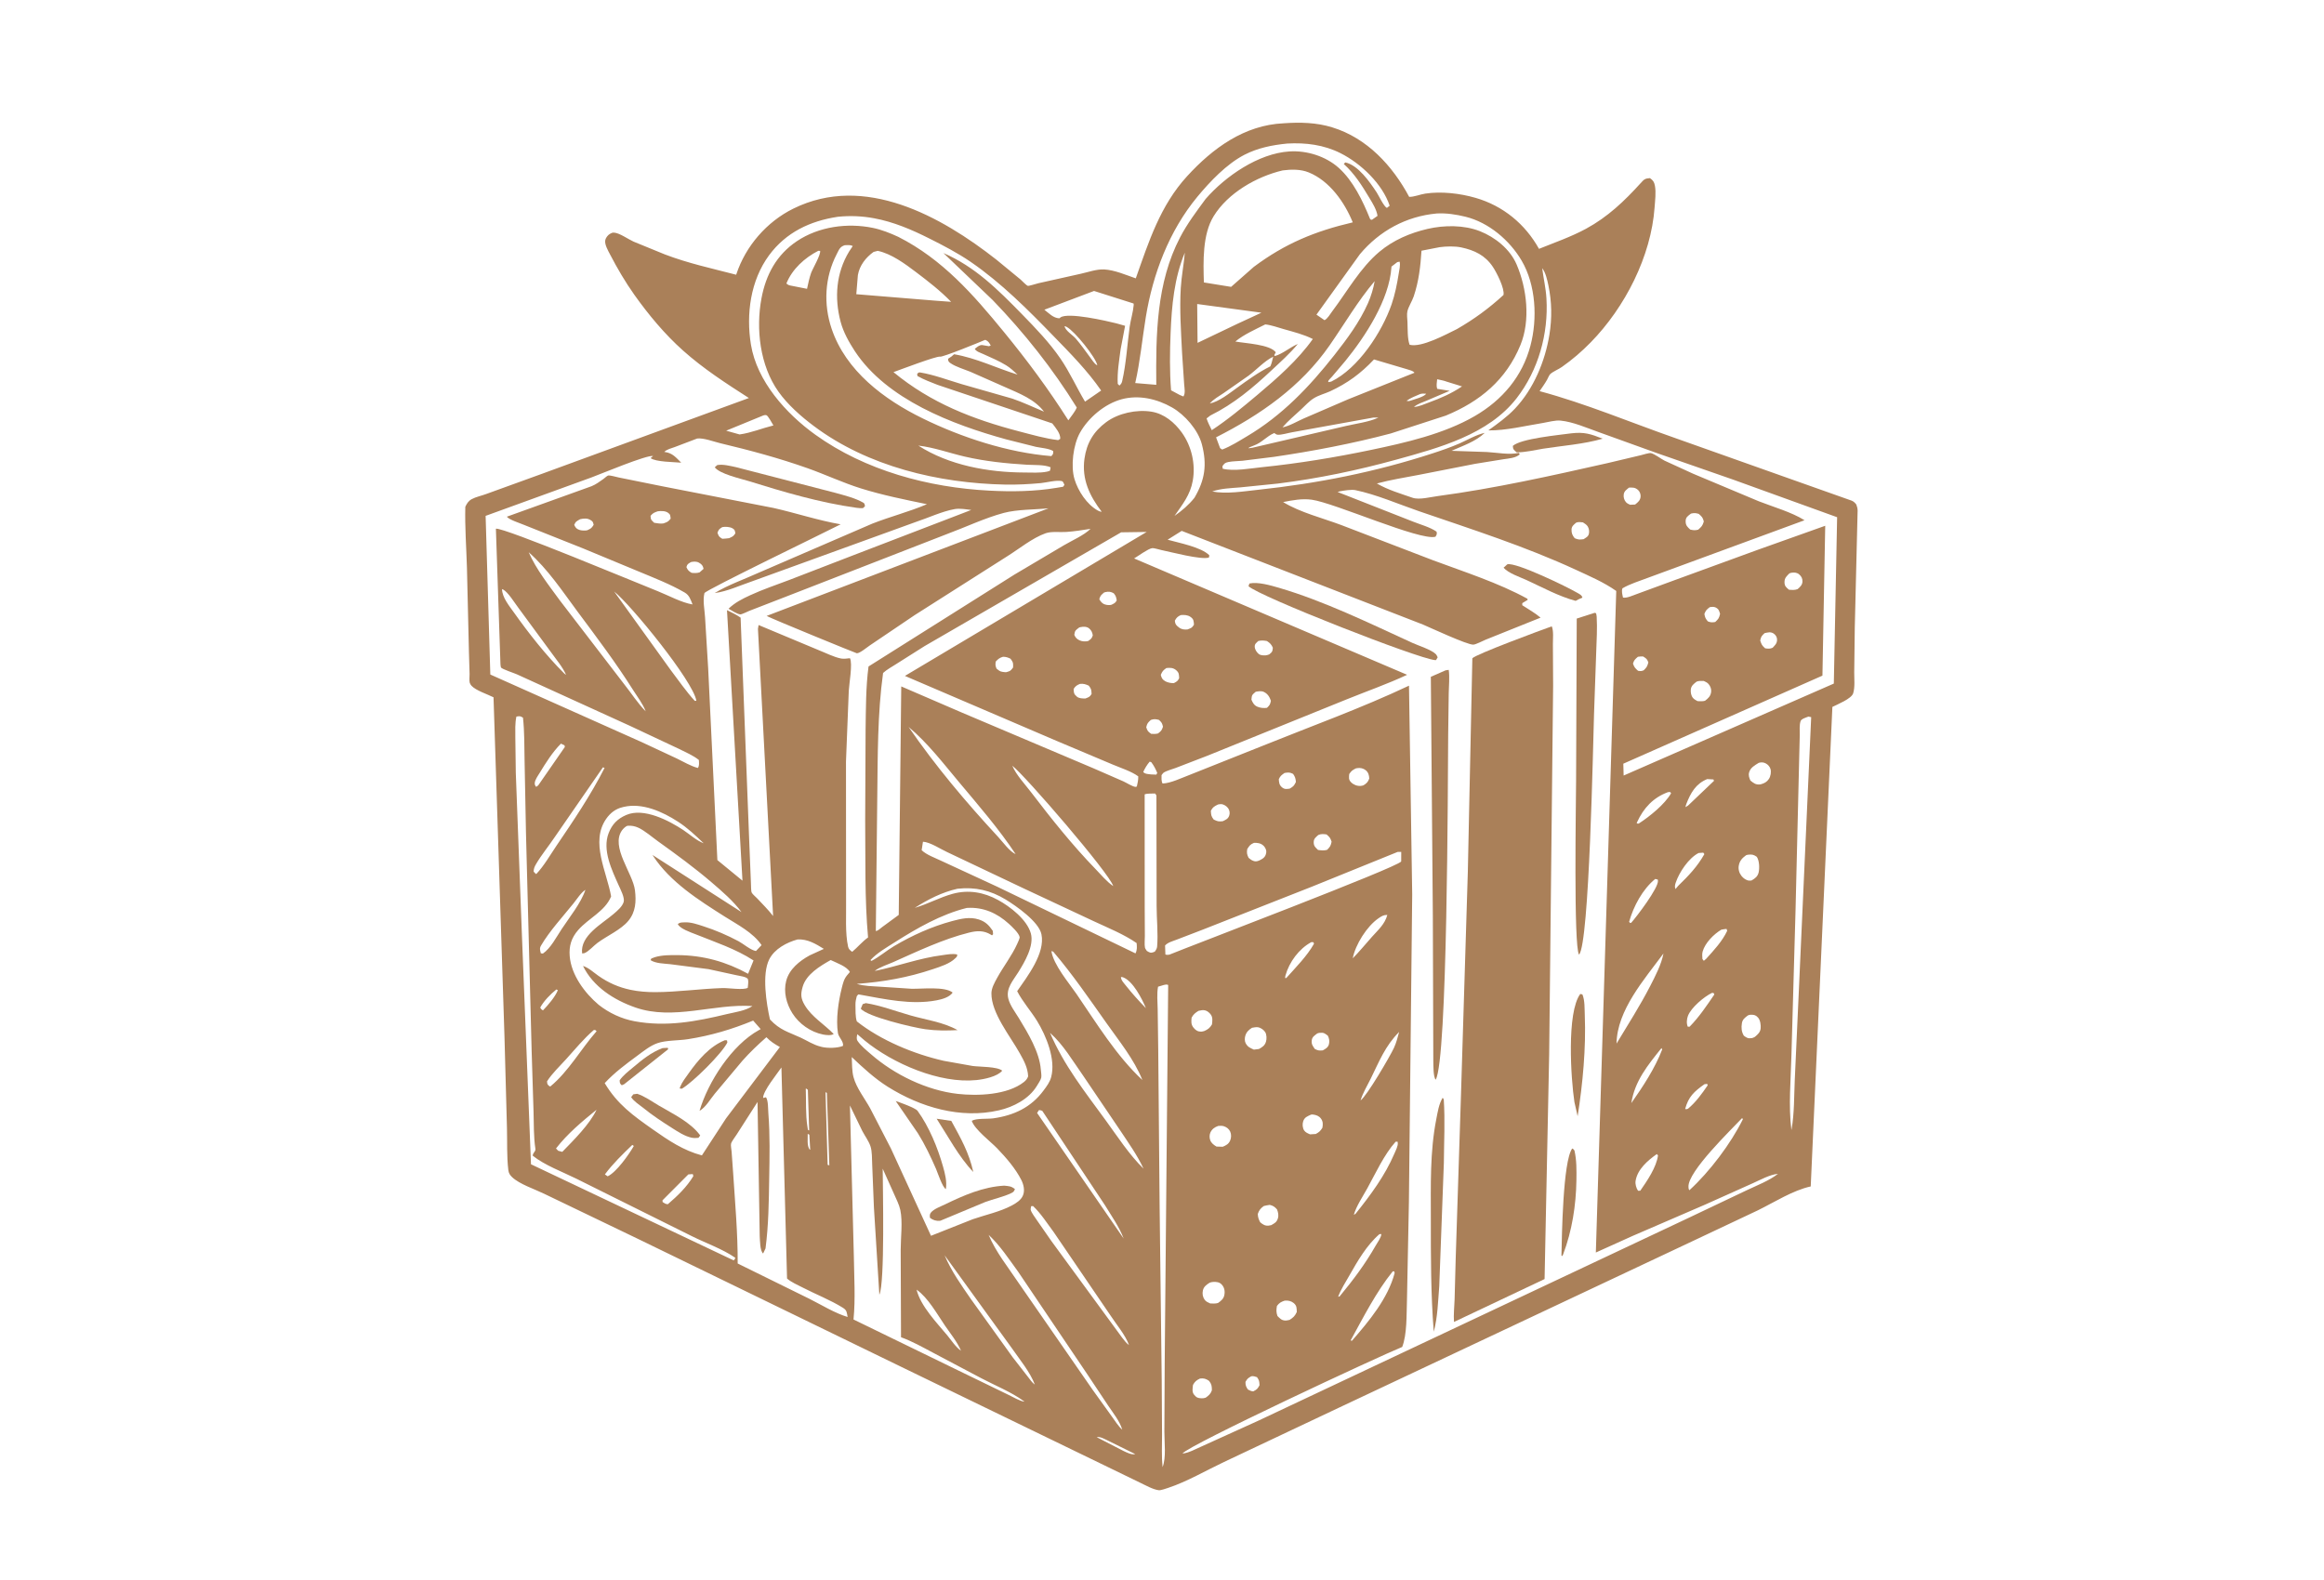 <?xml version="1.0" encoding="UTF-8"?> <svg xmlns="http://www.w3.org/2000/svg" width="50" height="34" viewBox="0 0 50 34" fill="none"><path d="M21.837 30.6L19.398 29.417L13.731 26.662L11.706 25.688C11.504 25.589 11.179 25.484 11.019 25.332C10.969 25.284 10.944 25.246 10.936 25.175C10.901 24.883 10.915 24.568 10.907 24.273L10.854 22.318L10.618 15.005C10.487 14.939 10.24 14.86 10.144 14.757C10.129 14.741 10.112 14.712 10.106 14.692C10.093 14.647 10.104 14.558 10.103 14.507L10.089 14.032L10.046 12.213C10.033 11.779 10 11.34 10.011 10.906C10.044 10.835 10.078 10.78 10.149 10.741C10.241 10.691 10.362 10.668 10.462 10.63L11.676 10.19L14.476 9.164L16.112 8.565C15.618 8.247 15.136 7.937 14.696 7.544C14.302 7.193 13.953 6.773 13.648 6.344C13.451 6.066 13.282 5.777 13.125 5.475C13.083 5.394 13.001 5.256 13.023 5.163C13.035 5.114 13.078 5.058 13.122 5.033C13.152 5.015 13.176 5.003 13.212 5.006C13.328 5.013 13.517 5.148 13.63 5.199L14.302 5.474C14.803 5.666 15.32 5.777 15.839 5.912L15.843 5.899C16.043 5.295 16.496 4.771 17.071 4.488C18.601 3.735 20.245 4.651 21.44 5.59L21.957 6.015C21.988 6.042 22.079 6.14 22.113 6.151C22.134 6.158 22.308 6.102 22.34 6.095L23.253 5.891C23.411 5.856 23.593 5.79 23.755 5.798C23.981 5.81 24.224 5.917 24.436 5.99C24.716 5.199 24.961 4.424 25.541 3.791C26.092 3.189 26.772 2.691 27.616 2.653C27.969 2.628 28.323 2.635 28.664 2.741C29.412 2.971 29.96 3.567 30.318 4.236C30.424 4.239 30.556 4.182 30.666 4.166C31.01 4.114 31.411 4.161 31.744 4.257C32.338 4.428 32.813 4.82 33.111 5.355C33.449 5.219 33.802 5.096 34.122 4.923C34.591 4.668 34.944 4.331 35.298 3.941C35.371 3.861 35.388 3.84 35.498 3.833C35.564 3.88 35.589 3.913 35.605 3.997C35.632 4.14 35.608 4.317 35.598 4.462C35.523 5.517 34.96 6.615 34.224 7.367C34.031 7.564 33.829 7.739 33.603 7.897C33.533 7.947 33.409 7.996 33.352 8.051C33.328 8.074 33.302 8.142 33.284 8.173C33.236 8.257 33.179 8.337 33.124 8.417C34.115 8.683 35.08 9.091 36.048 9.429L38.499 10.299L39.839 10.774C39.882 10.792 39.91 10.82 39.938 10.857C39.955 10.901 39.965 10.941 39.966 10.987L39.905 13.5L39.893 14.47C39.892 14.612 39.912 14.786 39.87 14.92C39.833 15.037 39.53 15.158 39.423 15.212L38.957 25.531C38.574 25.614 38.172 25.872 37.822 26.044L36.339 26.744L28.8 30.295L26.335 31.46C25.949 31.642 25.537 31.884 25.134 32.017C25.09 32.031 24.976 32.073 24.931 32.068C24.803 32.052 24.648 31.962 24.529 31.906L23.765 31.535L21.837 30.6ZM33.18 5.773C33.208 5.992 33.258 6.199 33.271 6.421C33.317 7.179 33.098 7.965 32.63 8.569C32.024 9.352 30.958 9.638 30.044 9.89C29.198 10.123 28.363 10.297 27.492 10.406L26.684 10.488C26.483 10.505 26.274 10.509 26.081 10.576C26.387 10.636 26.755 10.573 27.064 10.54C28.347 10.403 29.587 10.158 30.815 9.758C31.015 9.693 31.21 9.626 31.402 9.542C31.568 9.469 31.768 9.351 31.944 9.315C31.748 9.502 31.474 9.592 31.229 9.701L31.992 9.727C32.202 9.739 32.476 9.793 32.678 9.745L32.697 9.778C32.608 9.857 32.464 9.865 32.349 9.882L31.731 9.982L30.523 10.219C30.223 10.277 29.919 10.324 29.623 10.404C29.861 10.543 30.134 10.622 30.393 10.712C30.535 10.761 30.784 10.694 30.933 10.675C32.154 10.512 33.382 10.237 34.584 9.966L35.305 9.795C35.352 9.784 35.48 9.741 35.521 9.751C35.598 9.768 35.734 9.873 35.811 9.912L36.427 10.194L37.84 10.787C38.153 10.91 38.541 11.018 38.824 11.195L35.443 12.438C35.266 12.506 35.07 12.564 34.906 12.66C34.883 12.725 34.905 12.793 34.918 12.859C35.001 12.875 35.123 12.816 35.205 12.787L36.016 12.489L37.813 11.833L39.269 11.314L39.209 14.539L34.925 16.434L34.932 16.689L39.454 14.71L39.525 11.13L37.285 10.32L35.642 9.748L34.393 9.298C34.139 9.208 33.845 9.078 33.576 9.051C33.462 9.039 33.309 9.083 33.194 9.102C32.816 9.163 32.404 9.266 32.02 9.262C32.22 9.118 32.423 8.974 32.593 8.794C32.995 8.369 33.243 7.773 33.335 7.202C33.393 6.839 33.387 6.5 33.313 6.14C33.29 6.03 33.255 5.87 33.185 5.778L33.18 5.773ZM23.608 7.86C23.578 7.692 23.12 7.124 22.949 7.035C22.926 7.022 22.925 7.023 22.902 7.019C22.927 7.122 23.074 7.204 23.145 7.286C23.257 7.415 23.354 7.557 23.456 7.693C23.492 7.741 23.542 7.823 23.593 7.853L23.608 7.86ZM26.028 8.683C26.229 8.642 26.447 8.465 26.61 8.348C26.844 8.179 27.073 8.012 27.331 7.883C27.361 7.817 27.375 7.746 27.392 7.676C27.21 7.762 27.027 7.963 26.861 8.085L26.327 8.458C26.226 8.526 26.109 8.59 26.028 8.683ZM30.42 8.758C30.533 8.75 30.645 8.697 30.75 8.658C31.008 8.563 31.227 8.468 31.455 8.315L31.122 8.212C31.061 8.187 30.985 8.177 30.92 8.161C30.913 8.23 30.899 8.3 30.92 8.367L31.189 8.41L30.685 8.625C30.594 8.663 30.494 8.693 30.42 8.758ZM27.592 9.196C27.734 9.172 27.912 9.065 28.047 9.006L29.004 8.593L30.432 8.021C30.4 7.977 30.331 7.966 30.279 7.948L29.561 7.735C29.276 8.037 28.991 8.247 28.615 8.421C28.504 8.471 28.374 8.504 28.271 8.567C28.17 8.628 28.077 8.732 27.991 8.812C27.856 8.937 27.712 9.057 27.592 9.196ZM23.704 11.014C23.443 10.673 23.27 10.313 23.332 9.87C23.379 9.537 23.526 9.287 23.798 9.085C24.06 8.891 24.452 8.807 24.774 8.859C25.047 8.903 25.27 9.091 25.427 9.309C25.638 9.603 25.725 9.989 25.662 10.344C25.607 10.652 25.442 10.852 25.269 11.102C25.431 10.988 25.573 10.868 25.698 10.712C25.925 10.326 25.972 9.999 25.858 9.561C25.777 9.252 25.49 8.924 25.218 8.769C24.89 8.582 24.501 8.492 24.13 8.592C23.767 8.691 23.417 8.987 23.235 9.312C23.09 9.572 23.032 10.029 23.118 10.313C23.195 10.566 23.382 10.854 23.619 10.986C23.647 11.001 23.672 11.011 23.704 11.014ZM13.892 15.307C13.831 15.145 13.71 14.991 13.618 14.844C13.251 14.262 12.837 13.714 12.427 13.163C12.101 12.724 11.787 12.247 11.375 11.884C11.534 12.25 11.809 12.596 12.044 12.919L13.435 14.731C13.586 14.92 13.722 15.137 13.892 15.307ZM21.779 16.477C21.863 16.677 22.052 16.875 22.184 17.049C22.616 17.615 23.072 18.187 23.569 18.7C23.686 18.821 23.812 18.974 23.951 19.068C23.868 18.79 22.058 16.693 21.779 16.477ZM12.88 21.622C13.103 21.798 13.371 21.924 13.651 21.976C14.336 22.103 14.977 21.982 15.644 21.821C15.821 21.779 16.037 21.752 16.189 21.649C15.356 21.594 14.489 21.964 13.672 21.681C13.207 21.519 12.762 21.234 12.543 20.786C12.669 20.827 12.767 20.923 12.874 20.998C13.087 21.148 13.31 21.246 13.565 21.3C13.74 21.337 13.919 21.35 14.098 21.35C14.581 21.348 15.066 21.277 15.55 21.262C15.669 21.259 16.004 21.311 16.088 21.256C16.092 21.202 16.106 21.128 16.093 21.076C16.078 21.018 15.903 21 15.841 20.985L15.244 20.855L14.424 20.749C14.29 20.734 14.11 20.735 13.996 20.661L14.014 20.626L14.091 20.597C14.248 20.55 14.421 20.552 14.584 20.553C15.131 20.558 15.62 20.694 16.095 20.955L16.212 20.668C15.829 20.418 15.381 20.272 14.959 20.102C14.86 20.063 14.625 19.983 14.583 19.885L14.6 19.872C14.632 19.849 14.683 19.849 14.721 19.848C14.863 19.84 14.998 19.889 15.132 19.932C15.393 20.016 15.647 20.125 15.889 20.254C15.998 20.313 16.147 20.445 16.264 20.465L16.385 20.338C16.2 20.066 15.867 19.898 15.594 19.725C15.032 19.369 14.419 18.983 14.049 18.415L14.038 18.398L15.953 19.627C15.783 19.394 15.532 19.178 15.314 18.991C14.947 18.676 14.555 18.39 14.162 18.108C14.03 18.014 13.879 17.88 13.733 17.811C13.662 17.778 13.583 17.763 13.505 17.77C13.466 17.773 13.404 17.837 13.382 17.868C13.13 18.225 13.617 18.792 13.661 19.159C13.69 19.397 13.677 19.624 13.519 19.815C13.36 20.008 13.057 20.139 12.853 20.291C12.775 20.349 12.664 20.475 12.576 20.51C12.56 20.517 12.542 20.514 12.524 20.516C12.477 20.132 12.956 19.88 13.203 19.666C13.281 19.599 13.386 19.512 13.418 19.41C13.445 19.318 13.349 19.138 13.311 19.052C13.164 18.723 12.954 18.293 13.094 17.93C13.168 17.738 13.283 17.62 13.472 17.538C13.849 17.373 14.393 17.657 14.707 17.866C14.849 17.961 14.979 18.085 15.14 18.147C14.963 17.977 14.789 17.812 14.582 17.679C14.254 17.467 13.822 17.271 13.422 17.363L13.391 17.371C13.244 17.405 13.129 17.496 13.043 17.619C12.695 18.117 13.056 18.762 13.148 19.29C13.016 19.612 12.661 19.759 12.439 20.014C12.293 20.181 12.239 20.357 12.257 20.576C12.29 20.979 12.58 21.37 12.88 21.622ZM11.636 20.514L11.68 20.52C11.848 20.406 11.971 20.163 12.082 19.996C12.25 19.741 12.5 19.434 12.595 19.148C12.5 19.207 12.408 19.354 12.336 19.443C12.11 19.724 11.821 20.038 11.641 20.346C11.603 20.41 11.62 20.447 11.636 20.514ZM29.104 20.622C29.248 20.476 29.38 20.314 29.517 20.16C29.651 20.01 29.794 19.889 29.848 19.688C29.762 19.689 29.728 19.713 29.657 19.761C29.411 19.93 29.16 20.326 29.104 20.622ZM29.272 23.68C29.405 23.588 29.906 22.732 29.991 22.548C30.041 22.44 30.071 22.321 30.102 22.206C29.799 22.511 29.673 22.842 29.488 23.217C29.415 23.366 29.319 23.521 29.272 23.68ZM25.44 31.278C25.565 31.272 25.74 31.173 25.858 31.123L27.07 30.573L36.322 26.211L37.578 25.614C37.796 25.51 38.062 25.409 38.252 25.26C38.077 25.275 37.869 25.392 37.709 25.463L36.687 25.921L35.125 26.596L34.334 26.953L34.773 12.717C34.506 12.529 34.203 12.4 33.908 12.263C32.819 11.759 31.666 11.391 30.533 11.002C30.091 10.85 29.616 10.642 29.16 10.547C29.075 10.53 28.913 10.556 28.826 10.573L28.778 10.587L30.402 11.225C30.565 11.29 30.763 11.342 30.907 11.44C30.92 11.498 30.911 11.5 30.884 11.55C30.556 11.644 28.707 10.819 28.22 10.753C28.013 10.725 27.808 10.764 27.606 10.804C27.97 11.028 28.458 11.148 28.861 11.3L30.83 12.056C31.498 12.305 32.237 12.541 32.861 12.884L32.867 12.909L32.751 12.979V13.024C32.883 13.11 33.026 13.19 33.145 13.291L31.962 13.766C31.903 13.789 31.751 13.872 31.695 13.872C31.561 13.874 30.784 13.512 30.615 13.44L25.424 11.424L25.121 11.614C25.365 11.683 25.843 11.772 26.018 11.949L26.01 11.998C25.841 12.052 25.19 11.878 24.985 11.836C24.939 11.827 24.827 11.79 24.787 11.796C24.698 11.809 24.488 11.966 24.4 12.017L30.274 14.521C29.852 14.719 29.4 14.876 28.967 15.052L25.968 16.266L25.293 16.526C25.222 16.553 25.091 16.587 25.032 16.629C25.018 16.639 25.001 16.668 24.99 16.681C24.99 16.74 24.983 16.807 25.012 16.86C25.187 16.855 25.418 16.741 25.584 16.679L27.168 16.048C28.216 15.625 29.294 15.237 30.314 14.755L30.383 19.248L30.312 25.875L30.27 27.996C30.259 28.289 30.274 28.712 30.168 28.985C29.659 29.191 25.584 31.091 25.44 31.278ZM18.236 28.34C18.217 28.244 18.225 28.199 18.135 28.142C17.866 27.974 17.548 27.851 17.264 27.704C17.155 27.648 17.026 27.593 16.933 27.513L16.812 22.971C16.722 23.104 16.414 23.479 16.418 23.627L16.48 23.612C16.531 23.685 16.523 23.866 16.531 23.959C16.568 24.425 16.557 24.897 16.549 25.365C16.541 25.866 16.535 26.368 16.47 26.865L16.418 26.974C16.349 26.915 16.352 26.696 16.345 26.599L16.298 23.713L15.847 24.417C15.819 24.463 15.739 24.562 15.728 24.612C15.719 24.649 15.737 24.738 15.74 24.78L15.773 25.236C15.815 25.883 15.874 26.541 15.871 27.189L17.418 27.951C17.675 28.08 17.961 28.258 18.236 28.34ZM24.29 28.945C24.214 28.729 24.017 28.5 23.89 28.305L22.669 26.512C22.532 26.328 22.393 26.11 22.226 25.953L22.184 25.956C22.182 25.974 22.171 26.02 22.175 26.035C22.193 26.099 22.264 26.191 22.302 26.248L22.623 26.71L24.143 28.786C24.186 28.84 24.234 28.906 24.29 28.945ZM20.676 29.066C20.594 28.876 20.447 28.695 20.329 28.523C20.16 28.276 19.966 27.924 19.72 27.752C19.806 28.106 20.156 28.465 20.384 28.74C20.468 28.842 20.566 28.994 20.676 29.066ZM22.264 29.795C22.163 29.525 21.935 29.251 21.772 29.015L20.323 27.012C20.467 27.355 20.683 27.656 20.893 27.961L21.79 29.21L22.11 29.621C22.152 29.674 22.208 29.758 22.264 29.795ZM22.042 30.162L22.022 30.147C21.753 29.952 21.405 29.813 21.11 29.657L20.08 29.112C19.857 28.994 19.622 28.861 19.385 28.776L19.378 26.896C19.378 26.634 19.424 26.292 19.37 26.038C19.345 25.921 19.284 25.805 19.236 25.695L18.991 25.149C18.993 25.572 19.04 27.61 18.919 27.861L18.802 25.982L18.765 25.061C18.759 24.939 18.766 24.779 18.727 24.664C18.69 24.555 18.608 24.443 18.553 24.34L18.286 23.789L18.37 27.028C18.376 27.476 18.407 27.948 18.363 28.394L20.551 29.459L21.704 30.019C21.796 30.062 21.943 30.153 22.042 30.162ZM24.145 30.765C24.09 30.58 23.95 30.409 23.843 30.249L23.379 29.552L21.906 27.368C21.712 27.102 21.512 26.796 21.27 26.573C21.421 26.937 21.686 27.265 21.905 27.593L23.51 29.91L23.927 30.49C23.992 30.578 24.062 30.695 24.145 30.765ZM27.695 3.089C27.372 3.121 27.063 3.182 26.773 3.331C26.39 3.529 26.033 3.906 25.761 4.234C25.153 4.969 24.803 5.895 24.651 6.828C24.574 7.297 24.53 7.781 24.424 8.243L24.877 8.281C24.867 7.203 24.878 6.088 25.389 5.108C25.542 4.814 25.743 4.547 25.939 4.281C26.366 3.79 27.075 3.302 27.739 3.259C28.112 3.234 28.522 3.361 28.802 3.612C29.113 3.89 29.32 4.325 29.474 4.705C29.484 4.73 29.492 4.724 29.517 4.73L29.637 4.645C29.616 4.507 29.53 4.372 29.459 4.254C29.297 3.985 29.146 3.743 28.911 3.529L28.943 3.495C29.22 3.553 29.47 3.915 29.619 4.141C29.661 4.205 29.78 4.458 29.84 4.473L29.898 4.427C29.742 3.955 29.276 3.515 28.84 3.296C28.48 3.115 28.093 3.067 27.695 3.089ZM27.596 3.667C27.036 3.799 26.419 4.151 26.111 4.653C25.869 5.045 25.887 5.632 25.901 6.078L26.487 6.173L26.975 5.743C27.646 5.241 28.292 4.975 29.104 4.785C28.929 4.354 28.608 3.895 28.159 3.711C27.985 3.639 27.78 3.643 27.596 3.667ZM30.91 4.594C30.255 4.654 29.68 4.967 29.258 5.47L28.323 6.771L28.496 6.89C28.559 6.863 28.622 6.753 28.664 6.697C28.984 6.272 29.266 5.763 29.677 5.418C29.977 5.167 30.332 5.015 30.712 4.926C31.07 4.843 31.495 4.839 31.84 4.975C32.169 5.105 32.487 5.36 32.629 5.69C32.851 6.208 32.93 6.892 32.712 7.424C32.406 8.171 31.846 8.638 31.107 8.943L29.921 9.328C29.103 9.545 28.246 9.708 27.409 9.831L26.73 9.915C26.632 9.925 26.523 9.923 26.428 9.942C26.354 9.958 26.341 9.974 26.3 10.032L26.306 10.086C26.543 10.147 26.907 10.078 27.154 10.053C27.935 9.973 28.722 9.844 29.491 9.683C30.236 9.527 31.066 9.339 31.73 8.953C32.323 8.608 32.753 8.102 32.928 7.435C33.08 6.858 33.046 6.133 32.737 5.608C32.48 5.17 32.029 4.787 31.53 4.664C31.329 4.615 31.118 4.582 30.91 4.594ZM18.025 4.665C17.428 4.755 16.911 5 16.547 5.492C16.145 6.037 16.05 6.762 16.156 7.415C16.285 8.202 16.909 8.9 17.541 9.354C18.615 10.126 19.978 10.491 21.287 10.558C21.766 10.583 22.256 10.577 22.73 10.498L22.873 10.474L22.901 10.433C22.888 10.407 22.875 10.361 22.846 10.353C22.732 10.325 22.515 10.384 22.392 10.396C22.139 10.419 21.881 10.433 21.627 10.428C20.192 10.399 18.672 10.039 17.511 9.169C17.236 8.964 16.945 8.707 16.747 8.427C16.35 7.867 16.259 7.079 16.383 6.419C16.478 5.911 16.707 5.483 17.146 5.189C17.616 4.875 18.231 4.791 18.78 4.904C18.969 4.943 19.151 5.016 19.327 5.097C20.276 5.579 20.938 6.336 21.6 7.145C22.1 7.756 22.562 8.378 22.985 9.045C23.043 8.961 23.129 8.863 23.166 8.769C22.651 7.937 22.038 7.163 21.358 6.458L20.298 5.446C20.979 5.739 21.473 6.236 21.983 6.757C22.279 7.06 22.577 7.369 22.816 7.718C23.019 8.015 23.161 8.337 23.344 8.643L23.691 8.404C23.398 7.979 23.027 7.603 22.668 7.234C22.117 6.665 21.541 6.087 20.885 5.636C20.605 5.444 20.299 5.285 19.996 5.133C19.619 4.943 19.224 4.774 18.806 4.697C18.551 4.649 18.285 4.638 18.025 4.665ZM18.177 5.276C18.068 5.31 18.053 5.37 18.001 5.47C17.743 5.968 17.714 6.546 17.892 7.074C18.197 7.98 19.018 8.596 19.852 9.004C20.688 9.414 21.686 9.74 22.62 9.815C22.661 9.765 22.661 9.769 22.658 9.705C22.562 9.648 22.398 9.639 22.289 9.616L21.645 9.454C20.488 9.134 19.081 8.6 18.393 7.559C18.267 7.367 18.143 7.145 18.085 6.923C17.949 6.407 17.988 5.876 18.268 5.413L18.347 5.294C18.294 5.267 18.235 5.274 18.177 5.276ZM30.974 5.319L30.583 5.395C30.561 5.736 30.525 6.052 30.416 6.377C30.381 6.48 30.303 6.6 30.28 6.697C30.264 6.763 30.278 6.86 30.281 6.928C30.288 7.076 30.277 7.281 30.327 7.419C30.585 7.485 31.11 7.196 31.346 7.081C31.719 6.866 32.03 6.638 32.347 6.348C32.376 6.207 32.196 5.858 32.118 5.742C31.952 5.494 31.724 5.385 31.438 5.324C31.302 5.295 31.111 5.3 30.974 5.319ZM17.605 5.397C17.312 5.548 17.043 5.791 16.919 6.101C16.949 6.124 16.96 6.135 16.998 6.143L17.363 6.215C17.388 6.101 17.412 5.982 17.451 5.872C17.485 5.78 17.66 5.484 17.645 5.399L17.605 5.397ZM18.795 5.421C18.626 5.542 18.494 5.711 18.457 5.919L18.423 6.331L20.136 6.471L20.463 6.495C20.233 6.258 19.968 6.052 19.704 5.853C19.47 5.676 19.176 5.459 18.884 5.398L18.795 5.421ZM25.491 5.437C25.262 5.987 25.209 6.577 25.185 7.167C25.168 7.575 25.163 7.992 25.195 8.399L25.381 8.499L25.461 8.532C25.507 8.462 25.483 8.353 25.477 8.273L25.432 7.597C25.409 7.131 25.376 6.661 25.404 6.195C25.42 5.939 25.47 5.69 25.491 5.437ZM30.063 5.64L29.937 5.737L29.936 5.753C29.89 6.45 29.374 7.241 28.942 7.77L28.658 8.105C28.645 8.12 28.581 8.183 28.577 8.2C28.575 8.207 28.578 8.215 28.579 8.223L28.64 8.212C29.224 7.927 29.73 7.151 29.939 6.551C30.012 6.339 30.057 6.113 30.092 5.892C30.105 5.81 30.131 5.711 30.113 5.631L30.063 5.64ZM29.575 6.05C29.209 6.484 28.928 6.968 28.606 7.432C27.987 8.323 27.119 8.926 26.163 9.411L26.25 9.644L26.295 9.674C26.482 9.603 26.654 9.492 26.826 9.39C27.582 8.943 28.172 8.323 28.71 7.639C28.986 7.287 29.249 6.934 29.432 6.523C29.495 6.381 29.55 6.203 29.575 6.05ZM23.538 6.261L22.469 6.665C22.572 6.744 22.66 6.844 22.791 6.85L22.817 6.83C22.982 6.716 23.802 6.904 24.018 6.958L24.206 7.011L24.11 7.515C24.078 7.761 24.034 8.013 24.048 8.261L24.084 8.297C24.117 8.267 24.133 8.246 24.143 8.203C24.229 7.828 24.252 7.417 24.304 7.035C24.326 6.88 24.378 6.718 24.391 6.565C24.392 6.551 24.39 6.544 24.388 6.531L23.538 6.261ZM25.757 6.542L25.765 7.378L26.631 6.964L27.139 6.729L25.757 6.542ZM27.222 6.981C27.009 7.089 26.762 7.196 26.578 7.349C26.797 7.39 27.321 7.41 27.448 7.581L27.415 7.642L27.429 7.662C27.608 7.608 27.749 7.476 27.922 7.402C27.755 7.605 27.556 7.782 27.364 7.962C26.954 8.346 26.547 8.691 26.039 8.942L25.959 9.004C25.987 9.092 26.031 9.174 26.071 9.257C26.42 9.027 26.736 8.763 27.055 8.495C27.477 8.14 27.925 7.747 28.245 7.295C28.048 7.196 27.832 7.143 27.621 7.083C27.496 7.048 27.351 6.994 27.222 6.981ZM21.194 7.314C21.075 7.365 20.283 7.689 20.224 7.675C20.151 7.658 19.359 7.959 19.223 8.008C20.03 8.674 20.928 9.022 21.934 9.285C22.209 9.356 22.484 9.437 22.766 9.471L22.811 9.443C22.817 9.326 22.711 9.204 22.639 9.111L20.172 8.282C20.025 8.224 19.876 8.17 19.738 8.091L19.733 8.042C19.759 8.024 19.764 8.01 19.797 8.015C20.092 8.063 20.401 8.181 20.689 8.266L21.777 8.577C22.009 8.656 22.236 8.764 22.462 8.859C22.259 8.59 21.93 8.467 21.63 8.333L20.874 7.999C20.745 7.946 20.564 7.894 20.451 7.816C20.407 7.786 20.398 7.77 20.398 7.72L20.412 7.711C20.456 7.685 20.49 7.659 20.527 7.623C21.006 7.705 21.433 7.919 21.892 8.061C21.816 7.991 21.736 7.915 21.647 7.861C21.493 7.766 21.319 7.694 21.155 7.619C21.09 7.589 21.01 7.569 20.972 7.508C21.018 7.471 21.067 7.423 21.13 7.425L21.277 7.45L21.315 7.436C21.289 7.385 21.265 7.345 21.212 7.319L21.194 7.314ZM30.555 8.479C30.453 8.522 30.352 8.561 30.261 8.625C30.303 8.633 30.312 8.633 30.352 8.62C30.431 8.592 30.638 8.541 30.684 8.473C30.637 8.469 30.6 8.466 30.555 8.479ZM16.422 8.94L15.623 9.268L15.912 9.349C16.168 9.313 16.392 9.216 16.64 9.155C16.616 9.116 16.523 8.943 16.489 8.935C16.462 8.928 16.448 8.933 16.422 8.94ZM29.545 8.986L27.805 9.301C27.72 9.315 27.566 9.363 27.486 9.355C27.468 9.354 27.443 9.339 27.429 9.328L27.417 9.318C27.252 9.385 27.153 9.524 26.977 9.587L26.92 9.61L26.896 9.62C26.871 9.631 26.88 9.626 26.857 9.646L26.941 9.636L28.95 9.168C29.166 9.117 29.463 9.08 29.658 8.985L29.545 8.986ZM15.001 9.436L14.517 9.62C14.443 9.647 14.346 9.669 14.291 9.725L14.307 9.727C14.471 9.75 14.544 9.846 14.656 9.956C14.503 9.942 14.109 9.942 13.997 9.858L14.05 9.814C13.926 9.78 12.909 10.207 12.728 10.273L10.448 11.101L10.549 14.515L13.807 15.97L14.565 16.324C14.706 16.392 14.863 16.487 15.015 16.526C15.05 16.471 15.038 16.418 15.036 16.354C14.915 16.256 14.752 16.188 14.612 16.117L13.552 15.619L11.121 14.511C11.064 14.485 10.808 14.402 10.778 14.364C10.773 14.358 10.767 14.299 10.767 14.29L10.669 11.377C10.838 11.346 13.725 12.553 14.152 12.722C14.381 12.813 14.659 12.967 14.9 13.007C14.858 12.903 14.832 12.809 14.73 12.75C14.416 12.568 14.072 12.436 13.737 12.296L12.549 11.803L11.269 11.293C11.184 11.257 10.96 11.187 10.904 11.119L12.729 10.462C12.823 10.423 12.902 10.364 12.985 10.305C13.005 10.29 13.061 10.239 13.083 10.233C13.121 10.223 13.262 10.265 13.312 10.275L14.243 10.463L16.643 10.931C17.125 11.04 17.599 11.198 18.086 11.283C17.786 11.438 15.206 12.685 15.156 12.762C15.116 12.923 15.159 13.117 15.169 13.283L15.236 14.382L15.434 18.508L15.974 18.951L15.641 13.13C15.742 13.18 15.843 13.226 15.934 13.291L16.119 18.09L16.156 19.005C16.16 19.051 16.155 19.169 16.173 19.208C16.189 19.242 16.26 19.3 16.289 19.331C16.406 19.456 16.529 19.577 16.633 19.712L16.307 13.533L16.321 13.45L17.608 13.988C17.756 14.046 17.943 14.142 18.097 14.171C18.157 14.181 18.227 14.171 18.286 14.164C18.348 14.276 18.268 14.718 18.261 14.867L18.201 16.387L18.203 19.383C18.209 19.689 18.18 20.076 18.247 20.375C18.259 20.426 18.294 20.454 18.335 20.482C18.452 20.384 18.551 20.262 18.676 20.173C18.601 19.341 18.623 18.487 18.614 17.652L18.623 15.699C18.63 15.25 18.627 14.787 18.686 14.342L21.826 12.364L22.891 11.733C23.066 11.63 23.322 11.519 23.463 11.38C23.29 11.407 23.117 11.435 22.942 11.447C22.806 11.457 22.623 11.43 22.497 11.475C22.215 11.574 21.931 11.807 21.676 11.967L19.677 13.238L18.715 13.888C18.651 13.93 18.505 14.056 18.435 14.058C18.422 14.059 16.626 13.325 16.494 13.254L22.559 10.938C22.256 10.969 21.888 10.96 21.597 11.037C21.189 11.146 20.775 11.344 20.377 11.491L16.885 12.849L16.121 13.145C16.082 13.16 15.958 13.224 15.926 13.221C15.855 13.212 15.738 13.135 15.674 13.099C15.812 12.967 15.968 12.888 16.14 12.809C16.409 12.684 16.699 12.588 16.976 12.482L18.365 11.946L20.896 10.974C20.785 10.96 20.651 10.936 20.541 10.955C20.271 11.002 19.968 11.145 19.704 11.232L16.171 12.513C15.919 12.598 15.64 12.729 15.376 12.762C15.666 12.585 16.01 12.467 16.321 12.325L18.77 11.267C19.155 11.116 19.566 11.011 19.943 10.85C19.469 10.752 18.985 10.655 18.522 10.51C18.135 10.389 17.762 10.213 17.379 10.077C16.765 9.859 16.128 9.688 15.494 9.537C15.352 9.503 15.141 9.421 15.001 9.436ZM19.758 9.589C20.42 10.015 21.263 10.165 22.039 10.168C22.196 10.168 22.37 10.181 22.523 10.15C22.547 10.145 22.567 10.138 22.59 10.129L22.604 10.056C22.469 9.996 22.248 10.01 22.099 10.001C21.644 9.973 21.198 9.928 20.754 9.825C20.422 9.748 20.097 9.628 19.758 9.589ZM35.047 10.493C34.995 10.538 34.944 10.566 34.934 10.639C34.925 10.697 34.943 10.761 34.981 10.805C35.005 10.832 35.038 10.848 35.071 10.862L35.179 10.857C35.241 10.808 35.295 10.765 35.297 10.677C35.299 10.63 35.276 10.572 35.24 10.542C35.173 10.486 35.13 10.491 35.047 10.493ZM14.15 11.003C14.071 11.031 14.051 11.038 13.996 11.1C14.002 11.189 14.009 11.187 14.075 11.25C14.14 11.26 14.204 11.273 14.27 11.264C14.356 11.234 14.373 11.231 14.429 11.161C14.42 11.095 14.427 11.071 14.368 11.031C14.31 10.992 14.217 10.993 14.15 11.003ZM36.381 11.052C36.316 11.103 36.264 11.129 36.266 11.221C36.267 11.309 36.306 11.341 36.365 11.396C36.431 11.411 36.47 11.416 36.536 11.398C36.608 11.334 36.629 11.317 36.657 11.221C36.633 11.132 36.618 11.121 36.548 11.058C36.484 11.039 36.446 11.036 36.381 11.052ZM12.481 11.173C12.415 11.212 12.385 11.219 12.354 11.294C12.382 11.353 12.399 11.379 12.463 11.402C12.507 11.419 12.591 11.421 12.634 11.411C12.714 11.373 12.727 11.368 12.772 11.294C12.758 11.234 12.758 11.223 12.702 11.189C12.634 11.148 12.555 11.156 12.481 11.173ZM33.912 11.246C33.863 11.287 33.814 11.323 33.811 11.391C33.808 11.471 33.829 11.521 33.879 11.582C33.96 11.616 33.981 11.613 34.07 11.603C34.119 11.57 34.169 11.551 34.184 11.488C34.197 11.437 34.187 11.371 34.158 11.326C34.134 11.289 34.092 11.264 34.056 11.241C34.005 11.235 33.962 11.228 33.912 11.246ZM15.54 11.343C15.472 11.386 15.465 11.39 15.436 11.464C15.465 11.544 15.467 11.549 15.54 11.594C15.587 11.59 15.64 11.59 15.686 11.581C15.76 11.547 15.779 11.544 15.821 11.476C15.81 11.42 15.814 11.401 15.76 11.369C15.703 11.336 15.603 11.33 15.54 11.343ZM24.121 11.455L19.893 13.903L19.276 14.293C19.185 14.352 19.079 14.408 18.999 14.482C18.878 15.36 18.885 16.274 18.874 17.16L18.843 20.035C18.889 20.032 18.942 19.977 18.979 19.95L19.336 19.688L19.39 14.771L20.697 15.335L23.525 16.533L24.171 16.815C24.239 16.846 24.356 16.922 24.426 16.933C24.438 16.935 24.448 16.927 24.459 16.924C24.475 16.851 24.492 16.781 24.489 16.706C24.336 16.595 24.115 16.527 23.939 16.452L22.73 15.942L19.469 14.545L24.67 11.447L24.121 11.455ZM14.866 12.095C14.806 12.134 14.787 12.133 14.768 12.204C14.795 12.268 14.82 12.292 14.88 12.327C14.945 12.334 14.989 12.335 15.051 12.317L15.137 12.241C15.123 12.174 15.101 12.144 15.039 12.109C14.985 12.078 14.924 12.083 14.866 12.095ZM38.499 12.338C38.443 12.395 38.395 12.433 38.393 12.52C38.391 12.611 38.426 12.637 38.489 12.69C38.556 12.695 38.611 12.702 38.675 12.677C38.726 12.634 38.774 12.59 38.779 12.52C38.783 12.453 38.759 12.403 38.708 12.36C38.663 12.321 38.606 12.316 38.55 12.324C38.525 12.328 38.526 12.329 38.499 12.338ZM10.801 12.677C10.803 12.855 10.958 13.041 11.059 13.183C11.377 13.631 11.743 14.096 12.132 14.485C12.147 14.5 12.162 14.51 12.179 14.522C12.104 14.35 11.964 14.189 11.855 14.035L11.153 13.08C11.077 12.981 10.932 12.742 10.823 12.685L10.801 12.677ZM23.754 12.75C23.69 12.806 23.672 12.815 23.651 12.896C23.685 12.95 23.715 12.991 23.779 13.009C23.822 13.021 23.871 13.026 23.913 13.014C23.972 12.983 23.994 12.98 24.026 12.92C24.016 12.854 24.006 12.818 23.962 12.767C23.903 12.732 23.851 12.726 23.784 12.741L23.754 12.75ZM13.213 12.728L14.43 14.419C14.598 14.64 14.76 14.877 14.948 15.082L14.982 15.08C14.916 14.658 13.572 13.013 13.213 12.728ZM36.784 13.066C36.716 13.119 36.701 13.132 36.669 13.211C36.684 13.291 36.692 13.308 36.743 13.371C36.803 13.396 36.839 13.396 36.902 13.385C36.973 13.318 36.983 13.305 37.007 13.211C36.987 13.144 36.981 13.109 36.914 13.073C36.875 13.053 36.825 13.058 36.784 13.066ZM25.404 13.236C25.337 13.267 25.311 13.291 25.276 13.357C25.284 13.435 25.303 13.454 25.365 13.502C25.419 13.545 25.483 13.552 25.549 13.545C25.629 13.513 25.645 13.514 25.688 13.442C25.681 13.362 25.684 13.323 25.61 13.273C25.55 13.232 25.474 13.23 25.404 13.236ZM23.22 13.502C23.14 13.565 23.128 13.562 23.113 13.66C23.136 13.719 23.17 13.755 23.23 13.781C23.29 13.806 23.349 13.808 23.412 13.794C23.474 13.748 23.488 13.744 23.511 13.672C23.501 13.61 23.482 13.564 23.431 13.522C23.381 13.481 23.308 13.482 23.248 13.495L23.22 13.502ZM37.965 13.624C37.9 13.686 37.89 13.695 37.87 13.782C37.899 13.871 37.907 13.888 37.976 13.951C38.041 13.96 38.077 13.965 38.138 13.939C38.188 13.884 38.231 13.849 38.233 13.769C38.235 13.715 38.205 13.663 38.159 13.633C38.092 13.59 38.037 13.61 37.965 13.624ZM27.071 13.794C27.03 13.835 26.993 13.854 26.995 13.917C26.997 13.976 27.036 14.035 27.08 14.072C27.121 14.105 27.182 14.105 27.234 14.102C27.259 14.1 27.283 14.091 27.307 14.082C27.375 14.025 27.375 14.027 27.385 13.939C27.354 13.867 27.323 13.837 27.257 13.794C27.187 13.782 27.14 13.777 27.071 13.794ZM21.58 14.133C21.507 14.154 21.474 14.181 21.423 14.236C21.413 14.307 21.414 14.322 21.44 14.388C21.522 14.457 21.541 14.458 21.643 14.466C21.735 14.441 21.74 14.44 21.796 14.364C21.799 14.263 21.801 14.256 21.741 14.175C21.682 14.147 21.645 14.134 21.58 14.133ZM35.239 14.133C35.176 14.189 35.158 14.201 35.133 14.279C35.161 14.36 35.177 14.376 35.242 14.435C35.297 14.442 35.31 14.446 35.364 14.424C35.429 14.36 35.439 14.343 35.464 14.255C35.434 14.176 35.423 14.174 35.352 14.127C35.313 14.127 35.276 14.125 35.239 14.133ZM25.093 14.376C25.022 14.428 25.01 14.441 24.974 14.522C24.991 14.59 25.006 14.623 25.073 14.661C25.125 14.689 25.198 14.703 25.256 14.7C25.32 14.664 25.335 14.661 25.369 14.595C25.365 14.516 25.369 14.478 25.305 14.422C25.242 14.368 25.172 14.366 25.093 14.376ZM36.504 14.667C36.443 14.713 36.385 14.757 36.377 14.837C36.371 14.897 36.383 14.969 36.422 15.017C36.448 15.049 36.488 15.069 36.523 15.088C36.577 15.089 36.631 15.095 36.682 15.08C36.754 15.026 36.804 14.98 36.815 14.886C36.822 14.828 36.798 14.766 36.761 14.722C36.734 14.689 36.695 14.671 36.657 14.654C36.605 14.653 36.554 14.648 36.504 14.667ZM23.237 14.716C23.17 14.743 23.138 14.763 23.099 14.825C23.103 14.908 23.101 14.933 23.169 14.991C23.218 15.032 23.291 15.03 23.352 15.031C23.426 15.001 23.444 15.001 23.485 14.934C23.48 14.842 23.481 14.828 23.425 14.755C23.357 14.723 23.313 14.71 23.237 14.716ZM27.016 14.886C26.937 14.955 26.933 14.952 26.924 15.056C26.952 15.121 26.981 15.178 27.051 15.207C27.116 15.235 27.188 15.241 27.258 15.232C27.319 15.172 27.326 15.163 27.343 15.08C27.315 14.997 27.272 14.926 27.188 14.888C27.134 14.864 27.073 14.876 27.016 14.886ZM11.11 15.42C11.078 15.567 11.087 15.722 11.087 15.873L11.097 16.628L11.23 20.152L11.424 25.054L15.784 27.122C15.805 27.102 15.81 27.097 15.821 27.068L15.807 27.058C15.538 26.874 15.184 26.75 14.889 26.603L12.399 25.364C12.1 25.216 11.722 25.077 11.462 24.87C11.462 24.804 11.528 24.783 11.519 24.722C11.479 24.462 11.487 24.188 11.479 23.926L11.438 22.607L11.316 17.917L11.286 16.366C11.28 16.06 11.285 15.748 11.252 15.444C11.189 15.405 11.184 15.409 11.11 15.42ZM38.908 15.42C38.858 15.441 38.759 15.466 38.74 15.516C38.709 15.601 38.723 15.731 38.721 15.821L38.705 16.478L38.63 19.602L38.542 22.71C38.529 23.233 38.476 23.797 38.541 24.315L38.545 24.302C38.606 23.956 38.598 23.585 38.614 23.235L38.7 21.351L38.967 15.433L38.908 15.42ZM24.76 15.492C24.694 15.554 24.682 15.563 24.661 15.65C24.689 15.734 24.696 15.74 24.768 15.792C24.818 15.793 24.866 15.797 24.915 15.783C24.983 15.729 24.994 15.72 25.021 15.638C25.002 15.559 24.995 15.549 24.936 15.492C24.867 15.473 24.828 15.469 24.76 15.492ZM19.548 15.643C20.126 16.484 20.782 17.262 21.475 18.01C21.574 18.117 21.722 18.325 21.851 18.38C21.494 17.841 21.054 17.333 20.639 16.838C20.297 16.43 19.958 15.986 19.548 15.643ZM12.069 16.002C11.891 16.179 11.739 16.421 11.609 16.635C11.573 16.694 11.509 16.781 11.505 16.851C11.503 16.89 11.514 16.904 11.536 16.933L11.58 16.9L12.152 16.075L12.146 16.04L12.069 16.002ZM24.735 16.39C24.675 16.461 24.636 16.527 24.596 16.612C24.636 16.66 24.707 16.656 24.768 16.665L24.878 16.669L24.898 16.633C24.861 16.547 24.826 16.476 24.769 16.401L24.735 16.39ZM37.84 16.415C37.756 16.467 37.66 16.518 37.632 16.62C37.613 16.684 37.634 16.737 37.659 16.796C37.727 16.851 37.774 16.891 37.868 16.88L37.886 16.876C37.959 16.856 38.013 16.828 38.056 16.764C38.095 16.706 38.111 16.613 38.091 16.546C38.075 16.495 38.035 16.451 37.988 16.427C37.938 16.401 37.894 16.401 37.84 16.415ZM12.972 16.512L11.936 18.012C11.806 18.206 11.65 18.394 11.533 18.594C11.501 18.648 11.482 18.693 11.481 18.756C11.498 18.774 11.515 18.797 11.536 18.81C11.703 18.634 11.831 18.408 11.967 18.207C12.338 17.66 12.708 17.114 13.007 16.525L12.972 16.512ZM29.168 16.536C29.093 16.576 29.075 16.587 29.028 16.657C29.023 16.728 29.011 16.775 29.065 16.831C29.118 16.886 29.196 16.917 29.272 16.912C29.294 16.911 29.312 16.906 29.333 16.9C29.402 16.858 29.43 16.83 29.459 16.754C29.456 16.683 29.441 16.623 29.384 16.575C29.331 16.532 29.262 16.518 29.197 16.53L29.168 16.536ZM27.637 16.633C27.57 16.681 27.547 16.694 27.513 16.767C27.519 16.841 27.52 16.89 27.582 16.943C27.637 16.989 27.682 16.979 27.747 16.971C27.828 16.922 27.839 16.913 27.881 16.827C27.875 16.754 27.863 16.713 27.82 16.653C27.741 16.616 27.724 16.621 27.637 16.633ZM36.73 16.765C36.485 16.865 36.375 17.059 36.281 17.3C36.272 17.323 36.267 17.345 36.262 17.369C36.28 17.357 36.306 17.345 36.322 17.331L36.876 16.803L36.864 16.773L36.73 16.765ZM35.886 17.046C35.566 17.165 35.362 17.387 35.221 17.692L35.212 17.713L35.24 17.726L35.266 17.716C35.495 17.567 35.816 17.309 35.953 17.07L35.933 17.043L35.886 17.046ZM24.627 17.094L24.628 19.518L24.631 20.142C24.632 20.216 24.619 20.324 24.634 20.394C24.638 20.413 24.664 20.446 24.674 20.463C24.731 20.497 24.756 20.515 24.823 20.488C24.84 20.482 24.843 20.477 24.855 20.467C24.874 20.438 24.892 20.405 24.895 20.37C24.919 20.091 24.884 19.775 24.884 19.491L24.88 17.118L24.854 17.076C24.785 17.079 24.691 17.07 24.627 17.094ZM26.204 17.312C26.123 17.354 26.098 17.363 26.051 17.446C26.057 17.541 26.056 17.559 26.111 17.635C26.196 17.676 26.212 17.681 26.306 17.672C26.368 17.642 26.419 17.625 26.445 17.555C26.465 17.503 26.456 17.437 26.423 17.392C26.391 17.347 26.327 17.305 26.27 17.304C26.247 17.303 26.226 17.308 26.204 17.312ZM28.363 17.968C28.309 18.017 28.264 18.045 28.264 18.125C28.264 18.209 28.302 18.237 28.357 18.29C28.427 18.299 28.482 18.307 28.552 18.288C28.619 18.219 28.628 18.206 28.649 18.113C28.621 18.029 28.608 18.015 28.54 17.956C28.472 17.947 28.427 17.941 28.363 17.968ZM19.857 18.113L19.829 18.295C19.934 18.397 20.121 18.461 20.255 18.526L21.455 19.081L24.43 20.516C24.468 20.438 24.461 20.377 24.454 20.294C24.177 20.102 23.84 19.968 23.535 19.825L22.01 19.111L20.373 18.334C20.233 18.27 20.011 18.121 19.857 18.113ZM26.977 18.138C26.894 18.174 26.882 18.198 26.834 18.271C26.821 18.349 26.827 18.388 26.863 18.459C26.911 18.5 26.958 18.538 27.026 18.535C27.048 18.534 27.067 18.526 27.087 18.519C27.147 18.491 27.205 18.462 27.23 18.396C27.252 18.335 27.249 18.297 27.218 18.242C27.19 18.193 27.138 18.156 27.083 18.145C27.048 18.137 27.013 18.136 26.977 18.138ZM30.071 18.332L28.226 19.08L25.869 20.008L25.314 20.221C25.232 20.253 25.124 20.279 25.066 20.346L25.073 20.54C25.106 20.55 25.125 20.549 25.159 20.543C25.616 20.355 30.065 18.665 30.146 18.538L30.147 18.332H30.071ZM36.544 18.356C36.33 18.466 36.128 18.77 36.053 18.993C36.036 19.041 36.027 19.084 36.047 19.132L36.108 19.06C36.332 18.842 36.514 18.653 36.669 18.38L36.645 18.348L36.544 18.356ZM37.566 18.404C37.483 18.464 37.427 18.524 37.409 18.628C37.395 18.708 37.419 18.788 37.469 18.851C37.508 18.899 37.568 18.945 37.633 18.95C37.652 18.951 37.663 18.949 37.683 18.947C37.758 18.904 37.814 18.864 37.836 18.776C37.858 18.68 37.852 18.522 37.797 18.438C37.731 18.391 37.694 18.383 37.611 18.392C37.59 18.395 37.584 18.398 37.566 18.404ZM35.612 18.914C35.34 19.134 35.144 19.503 35.05 19.836L35.072 19.862L35.095 19.857C35.208 19.731 35.685 19.106 35.67 18.951L35.666 18.927L35.612 18.914ZM20.599 19.125C20.267 19.2 19.966 19.354 19.681 19.536C19.961 19.455 20.218 19.31 20.496 19.234C20.836 19.141 21.168 19.2 21.473 19.367C21.733 19.509 22.094 19.787 22.178 20.085C22.253 20.353 22.042 20.706 21.907 20.923C21.798 21.098 21.639 21.267 21.693 21.487C21.729 21.635 21.843 21.782 21.922 21.912C22.116 22.231 22.365 22.64 22.393 23.017C22.397 23.064 22.411 23.144 22.402 23.189C22.392 23.239 22.336 23.321 22.309 23.366C22.139 23.648 21.804 23.822 21.492 23.893C20.667 24.083 19.805 23.828 19.1 23.386C18.819 23.209 18.565 22.975 18.325 22.747C18.333 22.885 18.327 23.046 18.363 23.179C18.424 23.41 18.607 23.642 18.722 23.851L19.167 24.713L20.03 26.593L20.93 26.236C21.206 26.141 21.51 26.078 21.769 25.941C21.86 25.893 21.968 25.824 22.008 25.726C22.053 25.619 22.024 25.495 21.975 25.395C21.85 25.147 21.645 24.91 21.452 24.71C21.311 24.563 20.971 24.308 20.907 24.119C21.004 24.061 21.247 24.082 21.367 24.066C21.813 24.003 22.183 23.831 22.452 23.466C22.519 23.376 22.587 23.286 22.616 23.176C22.717 22.796 22.509 22.291 22.313 21.971C22.178 21.752 22.001 21.557 21.884 21.329C22.104 21.011 22.492 20.512 22.406 20.103C22.349 19.833 21.863 19.495 21.637 19.357C21.308 19.158 20.984 19.083 20.599 19.125ZM20.799 19.538C20.245 19.676 19.726 19.975 19.249 20.278C19.073 20.39 18.867 20.507 18.727 20.661L18.75 20.678C18.92 20.59 19.07 20.458 19.236 20.359C19.626 20.128 20.045 19.939 20.483 19.821C20.673 19.77 20.865 19.724 21.058 19.786C21.201 19.832 21.276 19.909 21.359 20.03L21.366 20.103L21.342 20.128L21.317 20.112C21.164 20.019 21.018 20.027 20.849 20.069C20.296 20.206 19.732 20.474 19.213 20.706C19.103 20.755 18.91 20.816 18.82 20.894C19.31 20.795 19.779 20.616 20.276 20.554C20.375 20.541 20.498 20.515 20.594 20.54C20.593 20.585 20.59 20.584 20.557 20.617C20.436 20.739 20.23 20.802 20.069 20.856C19.526 21.038 19.005 21.129 18.433 21.172C18.594 21.222 18.768 21.221 18.935 21.233L19.609 21.277C19.834 21.283 20.327 21.222 20.496 21.359C20.426 21.461 20.266 21.504 20.15 21.526C19.604 21.63 19.039 21.5 18.502 21.404C18.5 21.404 18.469 21.398 18.469 21.399C18.453 21.407 18.445 21.425 18.433 21.438C18.416 21.501 18.404 21.555 18.405 21.621C18.408 21.734 18.399 21.872 18.434 21.979C18.953 22.389 19.663 22.682 20.305 22.828L20.928 22.939C21.079 22.959 21.46 22.95 21.562 23.04C21.46 23.167 21.169 23.226 21.007 23.242C20.216 23.323 19.21 22.888 18.602 22.39L18.445 22.255C18.434 22.303 18.421 22.357 18.451 22.401C18.521 22.505 18.644 22.604 18.74 22.687C19.24 23.124 19.938 23.464 20.604 23.539C21.037 23.588 21.677 23.563 22.029 23.284C22.073 23.249 22.102 23.214 22.12 23.161C22.111 22.974 22.031 22.828 21.941 22.667C21.738 22.301 21.324 21.798 21.33 21.372C21.332 21.259 21.399 21.143 21.452 21.045C21.587 20.799 21.769 20.568 21.884 20.313C21.897 20.283 21.943 20.191 21.937 20.163C21.92 20.078 21.768 19.936 21.705 19.879C21.452 19.649 21.158 19.518 20.814 19.537L20.799 19.538ZM37.033 20.006C36.873 20.101 36.684 20.29 36.632 20.475C36.617 20.525 36.624 20.586 36.627 20.637L36.657 20.676L36.706 20.634C36.871 20.452 37.055 20.255 37.16 20.03L37.146 19.989C37.109 19.994 37.069 19.997 37.033 20.006ZM17.159 20.216C16.927 20.28 16.665 20.417 16.55 20.644C16.387 20.966 16.49 21.6 16.565 21.937C16.782 22.17 16.958 22.205 17.231 22.331C17.373 22.398 17.497 22.482 17.651 22.521L17.681 22.529C17.802 22.559 18.022 22.556 18.137 22.506C18.154 22.409 18.043 22.323 18.028 22.231C17.981 21.934 18.038 21.551 18.11 21.263C18.136 21.161 18.156 21.069 18.225 20.987L18.285 20.916C18.217 20.794 18.001 20.722 17.872 20.659C17.641 20.79 17.344 20.966 17.268 21.238C17.223 21.396 17.228 21.486 17.314 21.631C17.466 21.886 17.735 22.041 17.937 22.251C17.881 22.288 17.771 22.274 17.708 22.262C17.44 22.208 17.193 22.034 17.048 21.805C16.92 21.602 16.852 21.344 16.915 21.106C16.981 20.855 17.201 20.678 17.421 20.558L17.725 20.419C17.549 20.31 17.374 20.204 17.159 20.216ZM28.214 20.273C27.948 20.416 27.739 20.7 27.657 20.989C27.651 21.009 27.65 21.026 27.649 21.047L27.673 21.047C27.877 20.818 28.119 20.576 28.27 20.309L28.259 20.276L28.214 20.273ZM22.62 20.467C22.667 20.763 22.989 21.14 23.159 21.387C23.59 22.016 24.017 22.719 24.578 23.241C24.398 22.793 24.081 22.407 23.804 22.014C23.434 21.491 23.075 20.966 22.659 20.478L22.62 20.467ZM35.789 20.518C35.378 21.075 34.79 21.737 34.779 22.457C35.028 22.043 35.282 21.648 35.504 21.217C35.614 21.002 35.743 20.757 35.789 20.518ZM24.116 21.025C24.122 21.1 24.177 21.15 24.222 21.208C24.355 21.377 24.504 21.541 24.654 21.695C24.573 21.497 24.373 21.105 24.16 21.03C24.139 21.023 24.134 21.025 24.116 21.025ZM25.041 21.195L24.915 21.233C24.886 21.386 24.905 21.559 24.907 21.715L24.919 22.592L24.949 25.968L24.994 29.714L25.001 30.872C25.001 31.104 24.989 31.341 25.012 31.571C25.094 31.371 25.05 31.03 25.051 30.809L25.058 29.345L25.133 21.195C25.093 21.181 25.083 21.186 25.041 21.195ZM11.97 21.292C11.842 21.395 11.703 21.536 11.623 21.681C11.64 21.713 11.65 21.725 11.682 21.742C11.791 21.63 11.944 21.452 12.002 21.308L11.97 21.292ZM36.835 21.365C36.662 21.447 36.386 21.68 36.316 21.859C36.289 21.928 36.281 22.027 36.312 22.094L36.352 22.093C36.56 21.88 36.715 21.647 36.883 21.401L36.869 21.37L36.835 21.365ZM25.784 21.753C25.715 21.796 25.676 21.827 25.637 21.899C25.628 21.982 25.623 22.048 25.68 22.117C25.726 22.172 25.77 22.2 25.842 22.2C25.866 22.2 25.893 22.191 25.916 22.184C25.994 22.148 26.03 22.119 26.075 22.045C26.084 21.978 26.094 21.898 26.054 21.838C26.017 21.784 25.959 21.74 25.891 21.737C25.857 21.736 25.817 21.746 25.784 21.753ZM37.605 21.851C37.542 21.899 37.488 21.937 37.476 22.02C37.461 22.116 37.467 22.204 37.518 22.287C37.58 22.334 37.608 22.351 37.692 22.339C37.715 22.335 37.736 22.322 37.756 22.312C37.818 22.26 37.872 22.214 37.88 22.128C37.886 22.057 37.872 21.953 37.825 21.899C37.777 21.845 37.742 21.836 37.673 21.836C37.647 21.836 37.629 21.84 37.605 21.851ZM16.204 21.962C15.742 22.152 15.296 22.284 14.802 22.362C14.601 22.394 14.329 22.383 14.144 22.448C13.986 22.503 13.843 22.621 13.71 22.719C13.465 22.9 13.217 23.083 13.01 23.308C13.284 23.765 13.619 24.004 14.048 24.306C14.381 24.54 14.701 24.757 15.101 24.863L15.62 24.067L16.779 22.531C16.668 22.469 16.577 22.412 16.489 22.32C16.308 22.479 16.132 22.646 15.972 22.827L15.377 23.537C15.279 23.656 15.185 23.826 15.05 23.905C15.233 23.282 15.746 22.486 16.329 22.166L16.366 22.146L16.204 21.962ZM26.936 22.117C26.865 22.162 26.814 22.21 26.791 22.294C26.778 22.339 26.777 22.404 26.799 22.447C26.844 22.532 26.896 22.55 26.977 22.587L27.087 22.573C27.16 22.531 27.211 22.501 27.237 22.416C27.256 22.357 27.253 22.261 27.219 22.208C27.185 22.158 27.123 22.114 27.061 22.105C27.021 22.1 26.977 22.11 26.936 22.117ZM12.774 22.166C12.557 22.353 12.372 22.58 12.18 22.792C12.043 22.944 11.878 23.098 11.769 23.27C11.776 23.334 11.773 23.333 11.822 23.375L11.841 23.379C12.234 23.055 12.501 22.571 12.836 22.19L12.803 22.163L12.774 22.166ZM28.34 22.239C28.286 22.281 28.232 22.31 28.222 22.384C28.211 22.47 28.243 22.509 28.289 22.574C28.363 22.608 28.378 22.61 28.459 22.603C28.519 22.571 28.575 22.539 28.592 22.469C28.608 22.403 28.597 22.347 28.568 22.287C28.501 22.236 28.483 22.218 28.395 22.225C28.375 22.226 28.358 22.233 28.34 22.239ZM22.591 22.226C22.892 22.929 23.342 23.495 23.79 24.11C24.043 24.458 24.294 24.846 24.603 25.149C24.465 24.852 24.279 24.595 24.098 24.322L23.302 23.145C23.082 22.835 22.877 22.478 22.591 22.226ZM35.746 22.554C35.45 22.924 35.172 23.259 35.097 23.738C35.346 23.384 35.608 22.986 35.762 22.582L35.746 22.554ZM36.671 23.331C36.448 23.489 36.327 23.599 36.255 23.865C36.286 23.869 36.284 23.871 36.316 23.859C36.484 23.72 36.618 23.534 36.74 23.355L36.729 23.324L36.671 23.331ZM17.336 23.428C17.346 23.691 17.33 23.983 17.371 24.241L17.382 24.314L17.409 24.326L17.381 23.452L17.347 23.426L17.336 23.428ZM17.761 23.501L17.806 25.065L17.843 25.078L17.79 23.52L17.761 23.501ZM22.352 23.889L22.313 23.95L24.175 26.652C24.078 26.396 23.913 26.166 23.771 25.932L22.424 23.904C22.398 23.895 22.379 23.887 22.352 23.889ZM12.835 23.88C12.526 24.13 12.205 24.399 11.962 24.714L12.009 24.763L12.097 24.787C12.344 24.533 12.684 24.198 12.835 23.88ZM28.206 23.986C28.13 24.021 28.067 24.041 28.038 24.128C28.017 24.188 28.023 24.273 28.059 24.327C28.088 24.37 28.14 24.39 28.186 24.41L28.308 24.402C28.378 24.366 28.41 24.336 28.451 24.268C28.464 24.196 28.466 24.133 28.42 24.071C28.378 24.014 28.318 23.992 28.249 23.984C28.23 23.982 28.223 23.983 28.206 23.986ZM37.482 24.059C37.251 24.306 36.307 25.212 36.327 25.541C36.329 25.567 36.328 25.592 36.347 25.612C36.782 25.215 37.238 24.61 37.497 24.086L37.482 24.059ZM26.209 24.229C26.133 24.256 26.076 24.295 26.041 24.371C26.019 24.42 26.019 24.486 26.038 24.536C26.061 24.6 26.116 24.639 26.172 24.673L26.306 24.677C26.379 24.647 26.433 24.619 26.466 24.544C26.492 24.485 26.494 24.409 26.467 24.35C26.44 24.292 26.391 24.255 26.33 24.235C26.29 24.223 26.25 24.225 26.209 24.229ZM17.378 24.399C17.38 24.504 17.358 24.656 17.421 24.74L17.431 24.738L17.413 24.418L17.378 24.399ZM30.026 24.569C29.777 24.848 29.599 25.242 29.418 25.57C29.319 25.749 29.185 25.946 29.127 26.14L29.162 26.122C29.487 25.717 29.795 25.303 30 24.824C30.025 24.765 30.083 24.655 30.072 24.591L30.067 24.567L30.026 24.569ZM13.6 24.641C13.394 24.839 13.184 25.043 13.014 25.272L13.074 25.313C13.264 25.224 13.53 24.845 13.635 24.663C13.613 24.638 13.626 24.643 13.6 24.641ZM35.645 24.835C35.449 24.974 35.228 25.163 35.189 25.413C35.178 25.48 35.204 25.569 35.242 25.624L35.29 25.623C35.435 25.414 35.639 25.117 35.671 24.863L35.645 24.835ZM14.809 25.272L14.253 25.83L14.256 25.867C14.299 25.894 14.316 25.91 14.368 25.914C14.577 25.734 14.774 25.546 14.917 25.309L14.905 25.265L14.809 25.272ZM27.191 25.952C27.12 26.003 27.091 26.039 27.061 26.122C27.063 26.193 27.079 26.238 27.112 26.301C27.167 26.349 27.217 26.382 27.294 26.374L27.35 26.364C27.422 26.322 27.467 26.303 27.493 26.219C27.514 26.153 27.499 26.086 27.474 26.024C27.424 25.969 27.392 25.946 27.319 25.928C27.277 25.935 27.232 25.94 27.191 25.952ZM29.678 26.558C29.405 26.792 29.204 27.143 29.029 27.451C28.946 27.597 28.848 27.747 28.79 27.904L28.821 27.898C29.113 27.545 29.371 27.202 29.598 26.803C29.635 26.738 29.717 26.629 29.719 26.555L29.678 26.558ZM29.964 27.359C29.608 27.8 29.334 28.344 29.061 28.84L29.075 28.854L29.089 28.849C29.454 28.43 29.86 27.943 30.005 27.396L29.997 27.358L29.964 27.359ZM26.026 27.602C25.958 27.645 25.896 27.688 25.879 27.772C25.864 27.84 25.877 27.914 25.918 27.97C25.947 28.01 25.993 28.029 26.038 28.049C26.093 28.05 26.151 28.056 26.205 28.039C26.269 27.994 26.326 27.95 26.341 27.869C26.358 27.784 26.343 27.702 26.282 27.639C26.233 27.588 26.169 27.583 26.103 27.586C26.075 27.587 26.052 27.592 26.026 27.602ZM27.635 27.99C27.558 28.016 27.522 28.038 27.473 28.102C27.458 28.186 27.456 28.239 27.484 28.319C27.537 28.37 27.57 28.413 27.649 28.416C27.68 28.418 27.714 28.409 27.744 28.403C27.824 28.353 27.859 28.321 27.9 28.233C27.897 28.152 27.902 28.097 27.833 28.04C27.782 27.998 27.716 27.982 27.65 27.988L27.635 27.99ZM26.921 29.616C26.849 29.657 26.836 29.666 26.796 29.737C26.794 29.809 26.808 29.843 26.849 29.901C26.889 29.921 26.92 29.94 26.965 29.94C27.045 29.898 27.054 29.889 27.098 29.81C27.093 29.724 27.094 29.705 27.044 29.635C27.002 29.622 26.966 29.607 26.921 29.616ZM25.817 29.665C25.741 29.701 25.708 29.729 25.667 29.801C25.659 29.869 25.641 29.955 25.69 30.012C25.743 30.076 25.77 30.086 25.85 30.09C25.884 30.091 25.907 30.087 25.939 30.077C26.005 30.03 26.045 29.998 26.073 29.919C26.074 29.831 26.068 29.786 26.013 29.715C25.945 29.669 25.899 29.654 25.817 29.665ZM23.596 30.927L24.175 31.225C24.25 31.259 24.342 31.31 24.425 31.291L23.82 30.992C23.757 30.963 23.666 30.909 23.596 30.927Z" fill="#AA8059"></path><path d="M33.197 9.656C33.015 9.686 32.814 9.735 32.63 9.734C32.573 9.68 32.55 9.676 32.548 9.595C32.726 9.436 33.542 9.362 33.804 9.325C34.084 9.292 34.223 9.338 34.481 9.44C34.073 9.559 33.618 9.59 33.197 9.656Z" fill="#AA8059"></path><path d="M18.567 10.934C18.519 10.937 18.473 10.934 18.425 10.927C17.632 10.816 16.866 10.588 16.103 10.351C15.929 10.297 15.487 10.201 15.378 10.056L15.431 10.008C15.555 9.985 15.712 10.027 15.835 10.053L16.945 10.34L17.974 10.606C18.17 10.661 18.402 10.716 18.578 10.82C18.606 10.837 18.603 10.863 18.61 10.893L18.567 10.934Z" fill="#AA8059"></path><path d="M33.963 12.896L33.899 12.93C33.541 12.835 33.177 12.636 32.842 12.482C32.698 12.416 32.452 12.336 32.349 12.216L32.43 12.143C32.619 12.094 33.726 12.634 33.926 12.752C33.976 12.781 34.031 12.803 34.045 12.86L33.963 12.896Z" fill="#AA8059"></path><path d="M30.896 14.204L30.877 14.205C30.51 14.177 27.079 12.829 26.861 12.614L26.881 12.556C27.066 12.517 27.334 12.596 27.517 12.649C28.499 12.938 29.459 13.41 30.389 13.835C30.517 13.894 30.801 13.981 30.896 14.081C30.909 14.095 30.922 14.127 30.931 14.145L30.896 14.204Z" fill="#AA8059"></path><path d="M33.972 20.543C33.853 20.361 33.908 17.251 33.909 16.793L33.923 13.311L34.309 13.187L34.339 13.197C34.345 13.223 34.35 13.245 34.352 13.272C34.367 13.52 34.35 13.783 34.342 14.031L34.295 15.365C34.274 15.995 34.195 20.312 33.972 20.543Z" fill="#AA8059"></path><path d="M31.282 28.447C31.27 28.288 31.29 28.124 31.295 27.966L31.319 27.075L31.432 23.578L31.58 18.753L31.677 14.166C31.739 14.084 33.172 13.553 33.386 13.478C33.429 13.579 33.409 13.754 33.41 13.864L33.415 14.752L33.33 22.688L33.231 27.524L31.282 28.447Z" fill="#AA8059"></path><path d="M30.888 23.234C30.833 23.167 30.84 22.917 30.837 22.822L30.827 19.707L30.784 14.564L31.101 14.425L31.169 14.415C31.191 14.574 31.172 14.75 31.169 14.911L31.157 15.805C31.149 16.823 31.144 22.818 30.888 23.234Z" fill="#AA8059"></path><path d="M33.942 24.02L33.873 23.714C33.798 23.222 33.702 21.789 33.999 21.389L34.045 21.399C34.099 21.528 34.09 21.705 34.096 21.844C34.124 22.556 34.053 23.317 33.942 24.02Z" fill="#AA8059"></path><path d="M20.602 22.167C20.367 22.18 20.142 22.18 19.908 22.148C19.652 22.113 18.654 21.879 18.52 21.705L18.561 21.608L18.628 21.586C18.95 21.637 19.275 21.762 19.589 21.851C19.924 21.947 20.297 21.995 20.602 22.167Z" fill="#AA8059"></path><path d="M14.67 23.428L14.623 23.423L14.634 23.387C14.675 23.285 14.754 23.184 14.818 23.094C15.019 22.811 15.266 22.517 15.596 22.384L15.641 22.387L15.649 22.433C15.53 22.674 14.905 23.291 14.67 23.428Z" fill="#AA8059"></path><path d="M13.429 23.331L13.377 23.354C13.33 23.309 13.336 23.307 13.332 23.246C13.406 23.141 13.513 23.059 13.611 22.977C13.811 22.809 14.007 22.646 14.255 22.554L14.368 22.548L14.375 22.579L13.429 23.331Z" fill="#AA8059"></path><path d="M15.027 24.485C14.977 24.49 14.93 24.492 14.88 24.482C14.73 24.451 14.583 24.352 14.455 24.271C14.242 24.136 14.034 23.999 13.838 23.84C13.75 23.77 13.642 23.704 13.579 23.61L13.625 23.549L13.709 23.537C13.871 23.59 14.025 23.702 14.172 23.789C14.476 23.969 14.856 24.146 15.065 24.434L15.027 24.485Z" fill="#AA8059"></path><path d="M30.847 28.658C30.782 27.846 30.784 27.033 30.784 26.219C30.784 25.508 30.763 24.787 30.901 24.085C30.931 23.932 30.956 23.757 31.039 23.622L31.062 23.659C31.092 24.11 31.067 24.576 31.064 25.029L30.965 27.678C30.938 28.007 30.932 28.338 30.847 28.658Z" fill="#AA8059"></path><path d="M20.35 25.588C20.276 25.55 20.174 25.238 20.139 25.155C20.025 24.894 19.9 24.63 19.749 24.388L19.271 23.693C19.36 23.723 19.695 23.841 19.741 23.904C19.989 24.245 20.175 24.699 20.289 25.104C20.333 25.259 20.376 25.427 20.35 25.588Z" fill="#AA8059"></path><path d="M20.94 25.22C20.628 24.894 20.396 24.451 20.152 24.074L20.467 24.121C20.668 24.488 20.849 24.805 20.94 25.22Z" fill="#AA8059"></path><path d="M33.63 26.993L33.612 27.029L33.594 27.019C33.603 26.616 33.624 24.988 33.826 24.714C33.85 24.724 33.858 24.738 33.874 24.758C33.922 24.968 33.919 25.184 33.916 25.398C33.908 25.936 33.822 26.488 33.63 26.993Z" fill="#AA8059"></path><path d="M20.236 26.267L20.222 26.27C20.142 26.278 20.068 26.255 20.007 26.205C20.005 26.156 19.997 26.13 20.032 26.089C20.093 26.015 20.239 25.962 20.326 25.92C20.73 25.724 21.151 25.539 21.605 25.514C21.71 25.526 21.751 25.522 21.836 25.588C21.815 25.64 21.805 25.652 21.752 25.677C21.582 25.758 21.373 25.801 21.195 25.867L20.236 26.267Z" fill="#AA8059"></path></svg> 